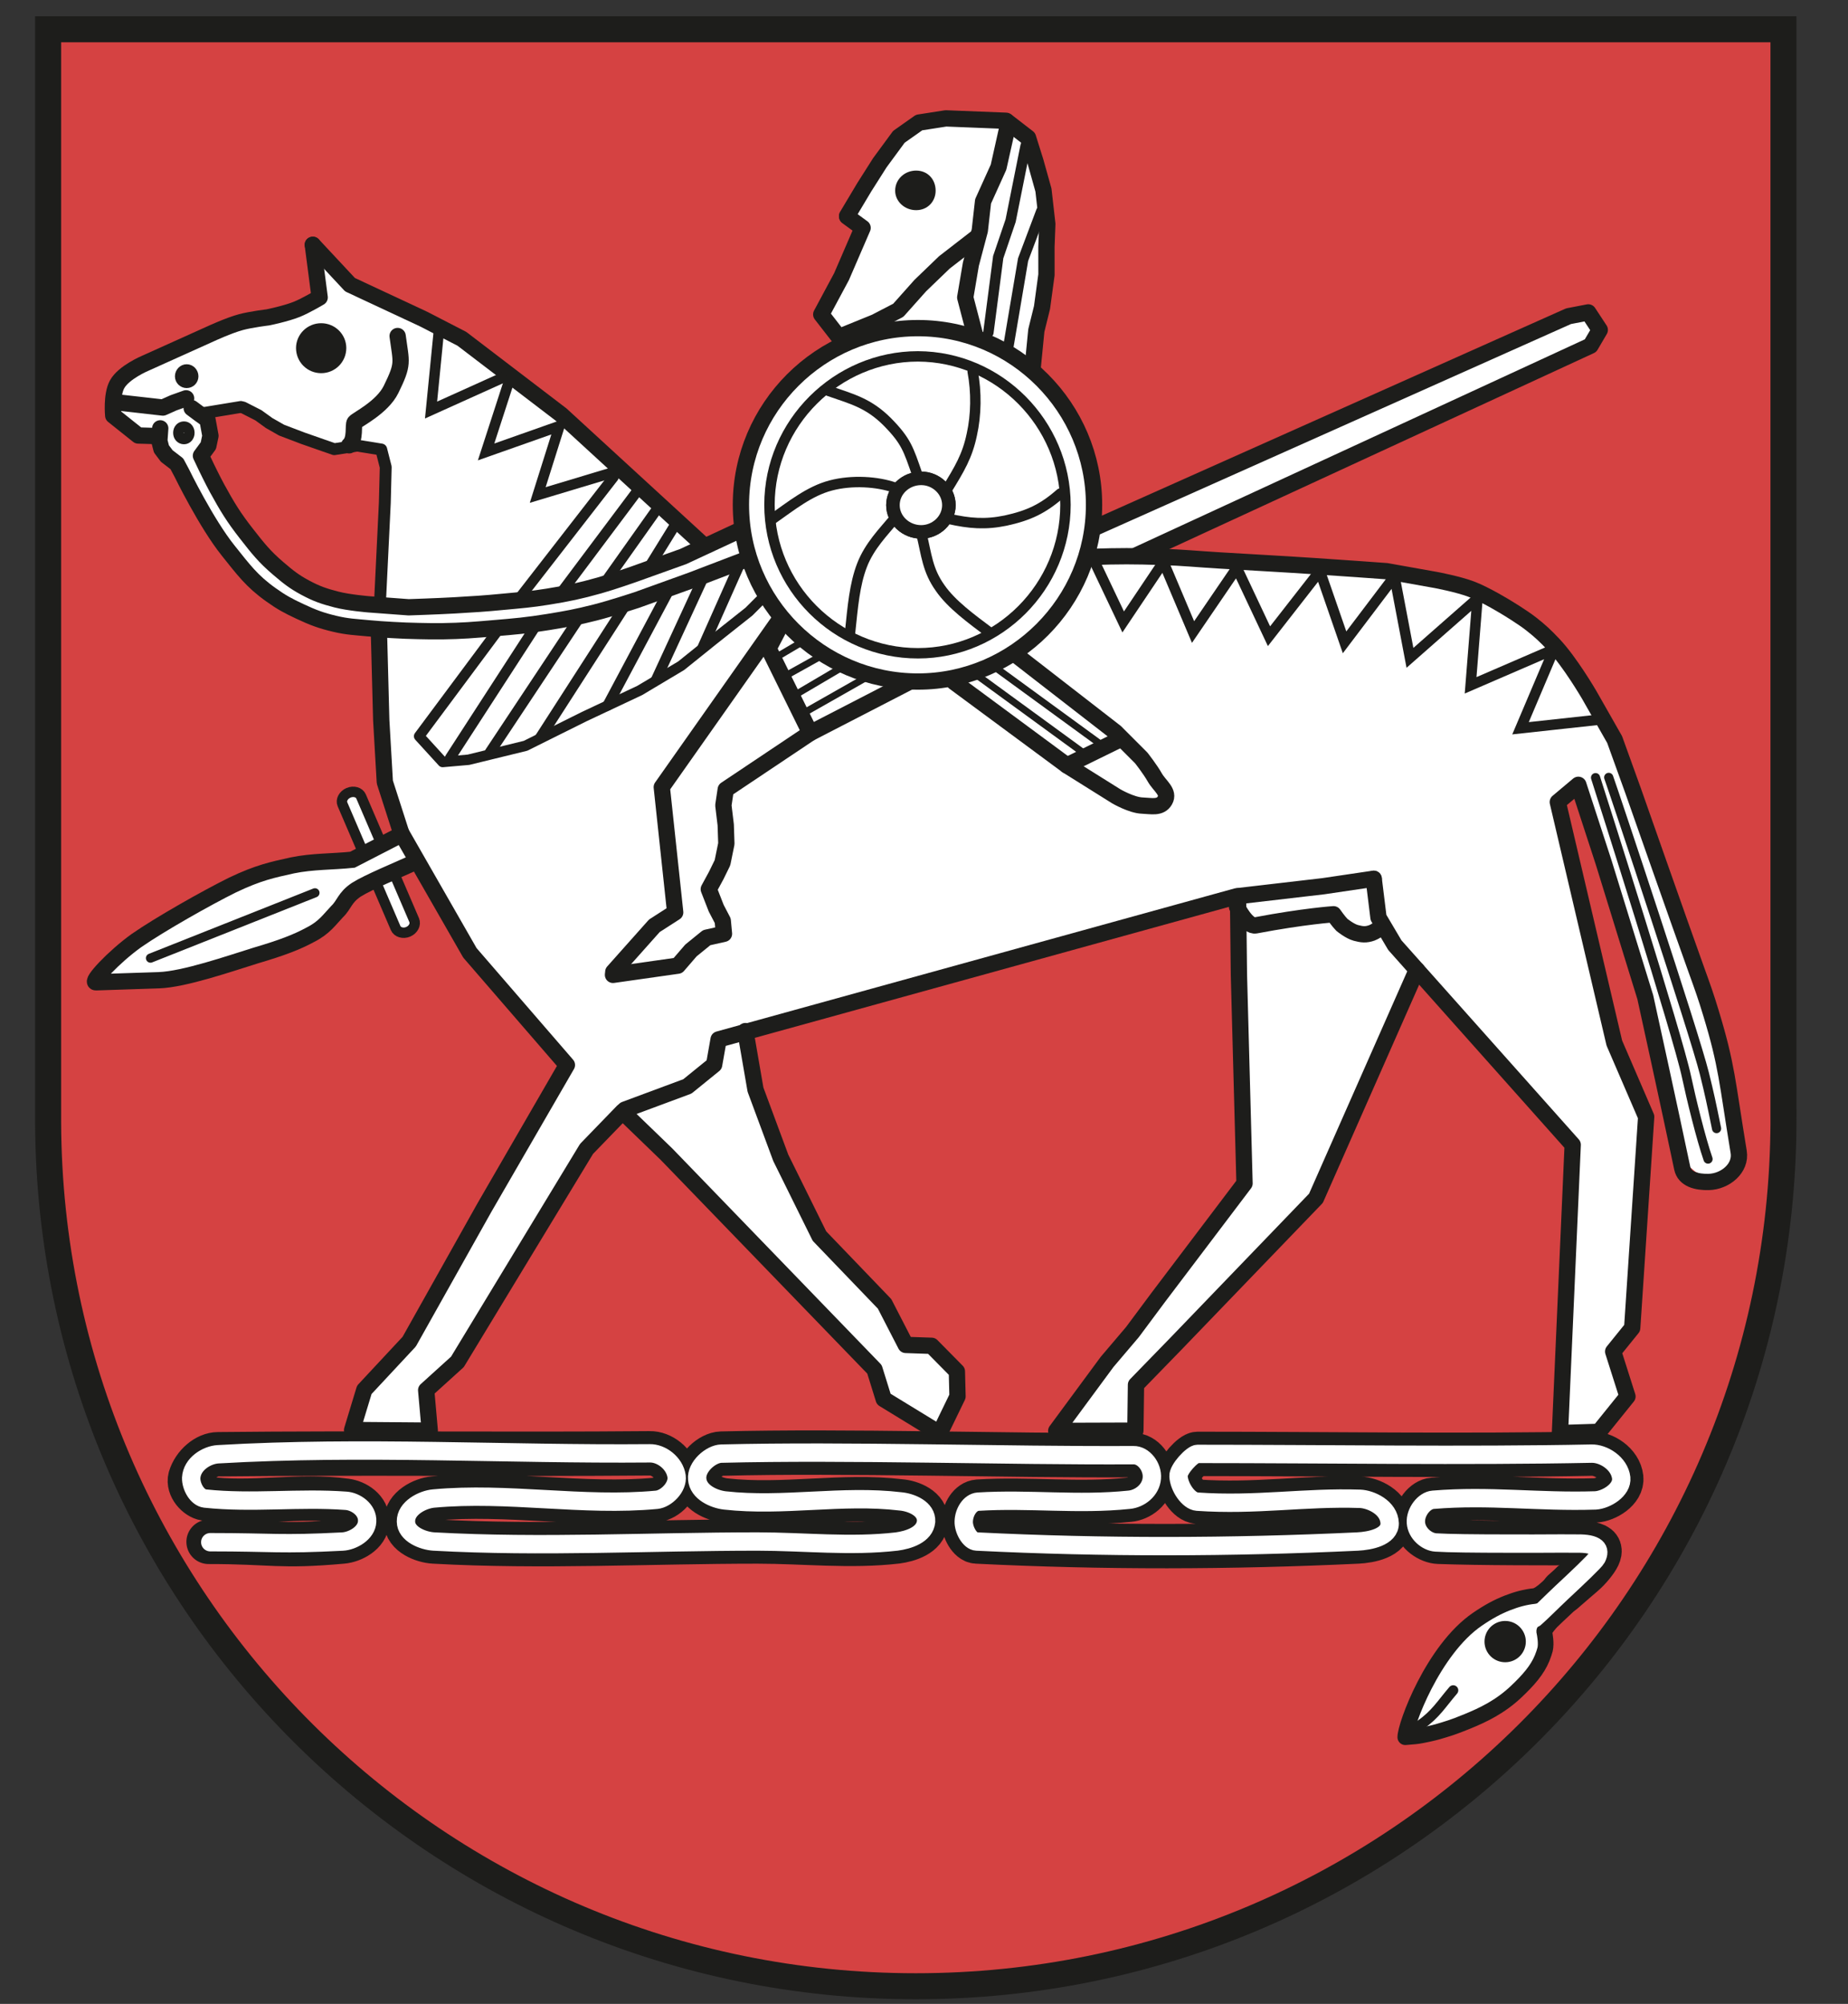 <?xml version="1.0" encoding="utf-8"?>
<!-- Generator: Adobe Illustrator 15.0.0, SVG Export Plug-In . SVG Version: 6.00 Build 0)  -->
<!DOCTYPE svg PUBLIC "-//W3C//DTD SVG 1.1//EN" "http://www.w3.org/Graphics/SVG/1.1/DTD/svg11.dtd">
<svg version="1.1" id="Ebene_1" xmlns="http://www.w3.org/2000/svg" xmlns:xlink="http://www.w3.org/1999/xlink" x="0px" y="0px"
	 width="83px" height="90px" viewBox="0 0 83 90" enable-background="new 0 0 83 90" xml:space="preserve">
<rect x="0" y="0" width="83" height="90" fill="#333333" stroke="none"/>
<g>
	<path fill="#D54242" d="M80.103,50.42c-0.098,21.44-17.508,38.788-38.971,38.788c-21.46,0-38.886-17.354-38.971-38.791V1.314
		l77.941,0V50.42z"/>
	<path fill="#D54242" stroke="#1D1D1B" stroke-width="1.169" stroke-miterlimit="3.864" d="M80.103,50.42
		c-0.098,21.44-17.508,38.788-38.971,38.788c-21.46,0-38.886-17.354-38.971-38.791V1.314l77.941,0V50.42z"/>
</g>
<g>
	<g>
		<path fill="#FFFFFF" d="M71.044,71.556c0,0-1.251,1.163-1.36,1.279c-0.08,0.083-0.266,0.303-0.304,0.402
			c-0.019,0.047-0.037-0.005-0.02,0.059c0.02,0.086,0.101,0.512,0.035,0.784c-0.028,0.107-0.069,0.234-0.133,0.393
			c-0.219,0.533-0.618,0.987-1.153,1.494c-0.731,0.695-1.504,1.059-2.21,1.348c-0.675,0.276-0.882,0.329-1.327,0.462
			c-0.129,0.039-0.708,0.18-1.012,0.209l-0.444,0.038c-0.005-0.538,1.241-3.933,3.24-5.299c0.495-0.339,0.902-0.558,1.349-0.734
			c0.413-0.163,0.816-0.267,1.197-0.306c0.308-0.033,0.801-0.578,1.284-1.061L71.044,71.556z"/>
		
			<path fill="none" stroke="#1D1D1B" stroke-width="0.702" stroke-linecap="round" stroke-linejoin="round" stroke-miterlimit="3.864" d="
			M71.044,71.556c0,0-1.251,1.163-1.36,1.279c-0.08,0.083-0.266,0.303-0.304,0.402c-0.019,0.047-0.037-0.005-0.02,0.059
			c0.02,0.086,0.101,0.512,0.035,0.784c-0.028,0.107-0.069,0.234-0.133,0.393c-0.219,0.533-0.618,0.987-1.153,1.494
			c-0.731,0.695-1.504,1.059-2.21,1.348c-0.675,0.276-0.882,0.329-1.327,0.462c-0.129,0.039-0.708,0.18-1.012,0.209l-0.444,0.038
			c-0.005-0.538,1.241-3.933,3.24-5.299c0.495-0.339,0.902-0.558,1.349-0.734c0.413-0.163,0.816-0.267,1.197-0.306
			c0.308-0.033,0.801-0.578,1.284-1.061L71.044,71.556z"/>
	</g>
	<g>
		
			<path fill-rule="evenodd" clip-rule="evenodd" fill="none" stroke="#1D1D1B" stroke-width="0.455" stroke-linecap="round" stroke-miterlimit="3.864" d="
			M63.195,77.891c0.236-0.166,0.375-0.264,0.61-0.427c0.677-0.475,0.926-0.918,1.464-1.547"/>
	</g>
	<g>
		<g>
			<g>
				<path fill="#1D1D1B" d="M66.955,74.183c-0.251-0.357-0.164-0.852,0.194-1.101c0.356-0.25,0.85-0.164,1.099,0.193
					c0.253,0.358,0.165,0.849-0.192,1.101C67.698,74.626,67.207,74.539,66.955,74.183z"/>
				<path fill="#1D1D1B" d="M67.603,73.728"/>
			</g>
		</g>
		<g>
			<path fill="none" stroke="#1D1D1B" stroke-width="0.275" stroke-miterlimit="3.864" d="M66.955,74.183
				c-0.251-0.357-0.164-0.852,0.194-1.101c0.356-0.25,0.85-0.164,1.099,0.193c0.253,0.358,0.165,0.849-0.192,1.101
				C67.698,74.626,67.207,74.539,66.955,74.183z"/>
			<path fill="none" stroke="#1D1D1B" stroke-width="0.275" stroke-miterlimit="3.864" d="M67.603,73.728"/>
		</g>
	</g>
	<g>
		<g>
			
				<path fill-rule="evenodd" clip-rule="evenodd" fill="none" stroke="#1D1D1B" stroke-width="1.993" stroke-linecap="round" stroke-linejoin="round" stroke-miterlimit="2.414" d="
				M9.368,69.249c2.867,0,3.165,0.242,6.01-0.014c0.458-0.04,1.091-0.379,1.112-0.9c0.033-0.538-0.523-0.876-0.948-0.931
				c-2.093-0.297-4.263,0.195-6.333-0.101c-0.36-0.056-0.774-0.521-0.665-0.929c0.175-0.579,0.73-1.06,1.253-1.06
				c6.552-0.07,12.951,0.015,19.382-0.042c0.523-0.014,1.124,0.438,1.21,1.029c0.065,0.494-0.469,1.015-0.895,1.058
				c-3.313,0.312-6.682-0.366-10.018-0.057c-0.49,0.043-1.253,0.424-1.242,1.031c0,0.576,0.774,0.873,1.253,0.9
				c4.851,0.269,9.691,0,14.542,0c2.083,0,4.176,0.241,6.247,0c0.513-0.069,1.265-0.295,1.319-0.9
				c0.032-0.58-0.676-0.862-1.156-0.903c-2.605-0.311-5.253,0.253-7.882-0.042c-0.49-0.057-1.198-0.367-1.242-0.959
				c-0.055-0.551,0.61-1.13,1.08-1.143c5.702-0.142,12.754,0.099,18.51,0.069c0.458-0.014,0.872,0.522,0.829,1.03
				c-0.044,0.55-0.546,0.93-1.025,0.973c-2.289,0.239-4.479-0.057-6.781,0.085c-0.358,0.027-0.632,0.466-0.642,0.89
				c-0.012,0.366,0.271,0.887,0.577,0.9c5.701,0.283,11.413,0.269,17.114,0c0.534-0.027,1.448-0.196,1.439-0.817
				c-0.022-0.718-0.862-1.085-1.33-1.101c-2.508-0.083-4.677,0.311-7.314,0.128c-0.393-0.028-0.817-0.662-0.84-1.143
				c-0.021-0.31,0.622-1.002,0.85-1.002c5.713,0,12.035,0.101,17.693-0.012c0.546-0.016,1.266,0.436,1.34,1.086
				c0.057,0.55-0.675,0.985-1.154,1.015c-2.572,0.083-4.753-0.24-7.293-0.029c-0.403,0.029-0.807,0.551-0.774,1.029
				c0.033,0.479,0.609,0.846,1.015,0.859c0.899,0.033,2.16,0.051,3.433,0.057c0.534,0.004,1.069,0.004,1.582,0.004
				c0.699,0.002,0.732,0,1.27-0.001c1.212-0.021,1.063,0.423,0.638,0.952c-0.324,0.402-0.432,0.436-1.324,1.223"/>
		</g>
		<g>
			
				<path fill-rule="evenodd" clip-rule="evenodd" fill="none" stroke="#FFFFFF" stroke-width="0.825" stroke-linecap="round" stroke-linejoin="round" stroke-miterlimit="2.414" d="
				M9.444,69.265c2.856,0,3.122,0.117,5.934-0.029c0.458-0.022,1.091-0.379,1.112-0.9c0.033-0.538-0.523-0.903-0.948-0.931
				c-2.104-0.156-4.219,0.125-6.333-0.101c-0.36-0.041-0.633-0.549-0.622-0.929c0.033-0.623,0.698-1.031,1.209-1.06
				c6.541-0.381,12.951,0.015,19.382-0.042c0.523-0.014,1.124,0.438,1.21,1.029c0.065,0.494-0.469,1.015-0.895,1.058
				c-3.313,0.312-6.682-0.366-10.018-0.057c-0.49,0.043-1.253,0.424-1.242,1.031c0,0.576,0.774,0.873,1.253,0.9
				c4.851,0.269,9.691,0,14.542,0c2.083,0,4.176,0.241,6.247,0c0.513-0.069,1.265-0.295,1.319-0.9
				c0.032-0.58-0.676-0.862-1.156-0.903c-2.605-0.311-5.253,0.253-7.882-0.042c-0.49-0.057-1.198-0.367-1.242-0.959
				c-0.055-0.551,0.61-1.13,1.08-1.143c5.702-0.142,12.754,0.099,18.51,0.069c0.458-0.014,0.872,0.522,0.829,1.03
				c-0.044,0.55-0.546,0.93-1.025,0.973c-2.289,0.239-4.479-0.057-6.781,0.085c-0.358,0.027-0.632,0.466-0.642,0.89
				c-0.012,0.366,0.271,0.887,0.577,0.9c5.701,0.283,11.413,0.269,17.114,0c0.534-0.027,1.448-0.196,1.439-0.817
				c-0.022-0.718-0.862-1.085-1.33-1.101c-2.508-0.083-4.677,0.311-7.314,0.128c-0.393-0.028-0.817-0.662-0.84-1.143
				c-0.021-0.31,0.622-1.002,0.85-1.002c5.713,0,12.035,0.101,17.693-0.012c0.546-0.016,1.266,0.436,1.34,1.086
				c0.057,0.55-0.675,0.985-1.154,1.015c-2.572,0.083-4.753-0.24-7.293-0.029c-0.403,0.029-0.807,0.551-0.774,1.029
				c0.033,0.479,0.49,0.864,0.895,0.889c0.555,0.036,1.763,0.049,3.227,0.05c0.912,0,1.374,0.005,2.389-0.004
				c0.321-0.003,0.385,0.006,0.706,0.003c0.915-0.018,1.106,0.253,0.896,0.659c-0.069,0.134-0.871,0.893-1.561,1.536
				c-0.451,0.423-0.92,0.902-1.214,1.155"/>
		</g>
	</g>
</g>
<g>
	<g>
		<g>
			<path fill="#FFFFFF" d="M17.769,41.682l-2.388-5.561c-0.08-0.184,0.044-0.417,0.273-0.514c0.229-0.097,0.482-0.024,0.562,0.162
				l2.387,5.56c0.079,0.187-0.04,0.423-0.27,0.521S17.848,41.867,17.769,41.682z"/>
			<path fill="none" stroke="#1D1D1B" stroke-width="0.467" stroke-miterlimit="3.864" d="M17.769,41.682l-2.388-5.561
				c-0.08-0.184,0.044-0.417,0.273-0.514c0.229-0.097,0.482-0.024,0.562,0.162l2.387,5.56c0.079,0.187-0.04,0.423-0.27,0.521
				S17.848,41.867,17.769,41.682z"/>
		</g>
	</g>
	<g>
		<g>
			<path fill-rule="evenodd" clip-rule="evenodd" fill="#FFFFFF" d="M16.33,27.108l1.953,0.123l-0.159,1.118
				c0,0-1.855,0.031-1.855-0.062S16.33,27.108,16.33,27.108z"/>
			
				<path fill-rule="evenodd" clip-rule="evenodd" fill="none" stroke="#1D1D1B" stroke-width="0.275" stroke-miterlimit="3.864" d="
				M16.33,27.108l1.953,0.123l-0.159,1.118c0,0-1.855,0.031-1.855-0.062S16.33,27.108,16.33,27.108z"/>
		</g>
		<g>
			<path fill-rule="evenodd" clip-rule="evenodd" fill="#FFFFFF" d="M14.065,11.008l1.39,1.603l3.053,1.535l3.29,1.73l3.138,2.626
				l3.462,2.992l2.071,2.115l0.811,0.811l1.048-0.171l0.639-0.384l0.342-1.688l0.255-2.2l0.835-1.73l1.578-1.621l1.346-1.175
				l0.384-0.342l-0.597-0.835l-0.128-0.469l1.432-2.882l0.341-0.938l-0.75-0.365l1.347-2.456l1.474-1.493l1.408-0.494l2.541,0.085
				l1.262,0.537l0.512,1.535l0.64,2.327l-0.214,2.48l-0.213,2.047l-0.299,1.646l-0.042,1.005l1.304,1.321l0.854,1.432l0.554,2.243
				l0.086,1.237l-0.043,0.408l1.347-0.579l6.813-2.882l6.727-3.095l5.276-2.285l1.153-0.75l0.809,0.213l0.366,0.579l-0.579,1.023
				l-5.85,2.669l-8.073,3.631l-6.045,2.839c0,0,2.389,0.043,2.585,0.17c0.193,0.128,5.659,0.451,5.659,0.451l2.839,0.086
				l3.248,0.639l2.286,1.023l1.943,1.517l0.98,1.561l1.987,3.266l1.389,4.058l0.683,2.456l1.304,3.248l0.98,2.371l0.981,4.569
				l0.061,1.978l-1.169,0.756l-0.726-0.363l-0.706-0.597l-0.648-3.226l-0.982-4.114l-1.979-6.694l-1.047-2.669l-0.81,0.597
				l1.321,6.557l1.135,3.931l0.937,2.199l0.665,1.731l-0.748,9.182l-0.896,0.981l0.723,1.9l-0.681,1.262l-0.854,0.683
				c0,0-1.646,0.128-1.73-0.043c-0.085-0.17,0.724-13.07,0.724-13.07l-7.11-7.708l-4.229,10.079l-8.073,8.286l-0.128,2.2
				l-3.606,0.127l8.432-11.126l-0.17-12.899l-16.421,4.528l-5.789,1.474l0.622,3.504l1.067,2.712l1.517,2.967l1.901,2.199
				l1.279,0.963l0.469,1.408l0.835,0.426l0.554,0.086l0.98,0.665l0.495,1.278L42.32,64.27l-2.839-1.492c0,0-0.128-0.835-0.214-1.091
				c-0.085-0.256-11.211-11.724-11.211-11.724l-1.773,1.621l-5.167,8.372l-0.664,1.048l-1.194,1.365l0.085,1.773l-3.589,0.042
				l0.384-1.603l2.328-2.413c0,0,7.221-12.32,7.05-12.449c-0.17-0.127-4.442-4.654-4.442-4.654l-1.987-3.802l-0.341-0.682
				l-2.736,1.322l-0.938,1.304l-1.816,1.152l-4.314,1.346l-2.115,0.342l-2.498-0.043l2.498-2.327l3.462-1.945l2.199-0.81
				l1.773-0.299l1.578-0.085l2.242-1.134l-0.853-2.029l-0.17-6.514l0.384-6.727l-0.256-1.816l-1.347-0.299l-0.981,0.085
				l-2.626-0.981l-1.219-0.963l-1.304,0.257c0,0-0.554,0.018-0.383,0.255c0.17,0.238,0.17,0.877,0.17,0.877l-0.469,0.768
				l1.176,2.669l3.394,3.163l3.035,0.938l0.75-0.104l0.155,1.488c0.054,0.002-2.465-0.464-2.465-0.464l-2.712-1.133l-2.498-2.669
				l-1.176-2.243l-0.554-0.895l-0.836-0.665L7.21,19.253l-1.023,0.255l-1.133-1.09l0.384-1.28l1.56-1.176l3.973-1.45l1.73-0.494
				l1.603-0.683L14.065,11.008z"/>
		</g>
		<g>
			
				<line fill-rule="evenodd" clip-rule="evenodd" fill="none" stroke="#1D1D1B" stroke-width="0.312" stroke-miterlimit="3.864" x1="43.748" y1="30.23" x2="48.75" y2="33.878"/>
		</g>
		<g>
			
				<line fill-rule="evenodd" clip-rule="evenodd" fill="none" stroke="#1D1D1B" stroke-width="0.312" stroke-miterlimit="3.864" x1="44.535" y1="29.854" x2="49.538" y2="33.502"/>
		</g>
		<g>
			
				<line fill-rule="evenodd" clip-rule="evenodd" fill="none" stroke="#1D1D1B" stroke-width="0.312" stroke-miterlimit="3.864" x1="35.994" y1="32.079" x2="38.868" y2="30.447"/>
		</g>
		<g>
			
				<line fill-rule="evenodd" clip-rule="evenodd" fill="none" stroke="#1D1D1B" stroke-width="0.312" stroke-miterlimit="3.864" x1="35.646" y1="31.25" x2="37.792" y2="29.986"/>
		</g>
		<g>
			
				<line fill-rule="evenodd" clip-rule="evenodd" fill="none" stroke="#1D1D1B" stroke-width="0.312" stroke-miterlimit="3.864" x1="35.352" y1="30.313" x2="36.802" y2="29.505"/>
		</g>
		<g>
			
				<line fill-rule="evenodd" clip-rule="evenodd" fill="none" stroke="#1D1D1B" stroke-width="0.312" stroke-miterlimit="3.864" x1="34.977" y1="29.452" x2="36.021" y2="28.835"/>
		</g>
		<g>
			
				<path fill-rule="evenodd" clip-rule="evenodd" fill="none" stroke="#1D1D1B" stroke-width="0.412" stroke-linecap="round" stroke-miterlimit="3.864" d="
				M71.662,34.926c0.246,0.763,3.687,11.546,4.085,13.434c0.205,0.967,0.646,2.771,0.967,3.697"/>
		</g>
		<g>
			
				<path fill-rule="evenodd" clip-rule="evenodd" fill="none" stroke="#1D1D1B" stroke-width="0.412" stroke-linecap="round" stroke-miterlimit="3.864" d="
				M72.253,34.915c0.271,0.754,3.829,11.425,4.296,13.297c0.237,0.958,0.302,1.277,0.548,2.476"/>
		</g>
		<g>
			
				<line fill-rule="evenodd" clip-rule="evenodd" fill="none" stroke="#1D1D1B" stroke-width="0.412" stroke-linecap="round" stroke-miterlimit="3.864" x1="6.759" y1="43.032" x2="14.145" y2="40.099"/>
		</g>
		<g>
			
				<path fill-rule="evenodd" clip-rule="evenodd" fill="none" stroke="#1D1D1B" stroke-width="0.468" stroke-linecap="round" stroke-linejoin="round" stroke-miterlimit="2.414" d="
				M47.627,22.165c-0.775,0.682-1.416,0.989-2.458,1.216c-0.909,0.187-1.617,0.134-2.565-0.08"/>
		</g>
		<g>
			
				<path fill-rule="evenodd" clip-rule="evenodd" fill="none" stroke="#1D1D1B" stroke-width="0.468" stroke-linecap="round" stroke-linejoin="round" stroke-miterlimit="2.414" d="
				M41.387,23.982c0.228,0.935,0.267,1.63,0.842,2.432c0.507,0.735,1.429,1.403,2.177,1.964"/>
		</g>
		<g>
			
				<path fill-rule="evenodd" clip-rule="evenodd" fill="none" stroke="#1D1D1B" stroke-width="0.468" stroke-linecap="round" stroke-linejoin="round" stroke-miterlimit="2.414" d="
				M43.686,16.688c0.174,0.921,0.16,1.951-0.039,2.832c-0.201,0.962-0.549,1.537-1.123,2.472"/>
		</g>
		<g>
			
				<path fill-rule="evenodd" clip-rule="evenodd" fill="none" stroke="#1D1D1B" stroke-width="0.468" stroke-linecap="round" stroke-linejoin="round" stroke-miterlimit="2.414" d="
				M40.145,23.328c-0.44,0.535-1.096,1.189-1.429,2.058c-0.334,0.868-0.414,1.857-0.535,3.006"/>
		</g>
		<g>
			
				<path fill-rule="evenodd" clip-rule="evenodd" fill="none" stroke="#1D1D1B" stroke-width="0.468" stroke-linecap="round" stroke-linejoin="round" stroke-miterlimit="2.414" d="
				M40.172,21.897c-0.762-0.267-1.897-0.347-2.859-0.093c-0.962,0.253-1.764,0.908-2.66,1.536"/>
		</g>
		<g>
			
				<polyline fill-rule="evenodd" clip-rule="evenodd" fill="none" stroke="#1D1D1B" stroke-width="0.732" stroke-linecap="round" stroke-linejoin="round" stroke-miterlimit="2.414" points="
				40.822,30.634 36.39,32.921 32.595,35.46 32.489,36.168 32.595,37.05 32.623,37.892 32.449,38.747 32.168,39.321 31.834,39.936 
				32.168,40.791 32.461,41.352 32.516,41.939 31.74,42.113 31.032,42.688 30.444,43.37 27.532,43.784 			"/>
		</g>
		<g>
			
				<polyline fill-rule="evenodd" clip-rule="evenodd" fill="none" stroke="#1D1D1B" stroke-width="0.732" stroke-linecap="round" stroke-linejoin="round" stroke-miterlimit="2.414" points="
				35.055,28.098 34.519,29.126 36.39,32.921 			"/>
		</g>
		<g>
			
				<path fill-rule="evenodd" clip-rule="evenodd" fill="none" stroke="#1D1D1B" stroke-width="0.732" stroke-linecap="round" stroke-linejoin="round" stroke-miterlimit="2.414" d="
				M33.424,25.158l-2.378,0.909l-2.445,0.881c0,0-1.132,0.375-1.871,0.562c-0.814,0.206-1.282,0.293-2.111,0.427
				c-0.948,0.153-1.489,0.2-2.445,0.28c-0.899,0.077-1.408,0.121-2.311,0.134c-0.641,0.01-1.644-0.026-1.644-0.026
				s-1.021-0.042-1.67-0.107c-0.589-0.058-0.929-0.063-1.505-0.199c-0.637-0.15-0.988-0.286-1.582-0.563
				c-0.522-0.244-0.813-0.401-1.282-0.735c-0.881-0.625-1.251-1.145-1.927-1.987c-0.99-1.232-2.082-3.477-2.082-3.477L7.944,20.83
				l-0.453-0.348l-0.241-0.32L7.157,19.8l0.04-0.561"/>
		</g>
		<g>
			
				<polyline fill-rule="evenodd" clip-rule="evenodd" fill="none" stroke="#1D1D1B" stroke-width="0.533" stroke-linecap="round" stroke-linejoin="round" stroke-miterlimit="2.414" points="
				8.612,18.33 9.107,18.558 10.817,18.277 			"/>
		</g>
		<g>
			
				<polyline fill-rule="evenodd" clip-rule="evenodd" fill="none" stroke="#1D1D1B" stroke-width="0.732" stroke-linecap="round" stroke-linejoin="round" stroke-miterlimit="2.414" points="
				5.418,18.09 7.316,18.304 7.797,18.09 8.358,17.89 			"/>
		</g>
		<g>
			
				<polyline fill-rule="evenodd" clip-rule="evenodd" fill="none" stroke="#1D1D1B" stroke-width="0.732" stroke-linecap="round" stroke-linejoin="round" stroke-miterlimit="2.414" points="
				14.05,10.996 15.72,12.786 19.034,14.335 20.745,15.217 25.207,18.624 31.526,24.423 			"/>
		</g>
		<g>
			<line fill-rule="evenodd" clip-rule="evenodd" fill="#1D1D1B" x1="24.088" y1="28.068" x2="20.219" y2="34.04"/>
			
				<line fill-rule="evenodd" clip-rule="evenodd" fill="none" stroke="#1D1D1B" stroke-width="0.468" stroke-linecap="round" stroke-linejoin="round" stroke-miterlimit="3.864" x1="24.088" y1="28.068" x2="20.219" y2="34.04"/>
		</g>
		<g>
			<line fill-rule="evenodd" clip-rule="evenodd" fill="#1D1D1B" x1="28.601" y1="22.085" x2="25.265" y2="26.537"/>
			
				<line fill-rule="evenodd" clip-rule="evenodd" fill="none" stroke="#1D1D1B" stroke-width="0.468" stroke-linecap="round" stroke-linejoin="round" stroke-miterlimit="3.864" x1="28.601" y1="22.085" x2="25.265" y2="26.537"/>
		</g>
		<g>
			<line fill-rule="evenodd" clip-rule="evenodd" fill="#1D1D1B" x1="27.555" y1="21.427" x2="23.256" y2="26.962"/>
			
				<line fill-rule="evenodd" clip-rule="evenodd" fill="none" stroke="#1D1D1B" stroke-width="0.468" stroke-linecap="round" stroke-linejoin="round" stroke-miterlimit="3.864" x1="27.555" y1="21.427" x2="23.256" y2="26.962"/>
		</g>
		<g>
			<line fill-rule="evenodd" clip-rule="evenodd" fill="#1D1D1B" x1="25.978" y1="27.802" x2="22.004" y2="33.789"/>
			
				<line fill-rule="evenodd" clip-rule="evenodd" fill="none" stroke="#1D1D1B" stroke-width="0.468" stroke-linecap="round" stroke-linejoin="round" stroke-miterlimit="3.864" x1="25.978" y1="27.802" x2="22.004" y2="33.789"/>
		</g>
		<g>
			<line fill-rule="evenodd" clip-rule="evenodd" fill="#1D1D1B" x1="29.456" y1="22.94" x2="27.199" y2="26.125"/>
			
				<line fill-rule="evenodd" clip-rule="evenodd" fill="none" stroke="#1D1D1B" stroke-width="0.468" stroke-linecap="round" stroke-linejoin="round" stroke-miterlimit="3.864" x1="29.456" y1="22.94" x2="27.199" y2="26.125"/>
		</g>
		<g>
			<line fill-rule="evenodd" clip-rule="evenodd" fill="#1D1D1B" x1="30.03" y1="26.535" x2="27.289" y2="31.684"/>
			
				<line fill-rule="evenodd" clip-rule="evenodd" fill="none" stroke="#1D1D1B" stroke-width="0.468" stroke-linecap="round" stroke-linejoin="round" stroke-miterlimit="3.864" x1="30.03" y1="26.535" x2="27.289" y2="31.684"/>
		</g>
		<g>
			
				<path fill-rule="evenodd" clip-rule="evenodd" fill="none" stroke="#1D1D1B" stroke-width="0.732" stroke-miterlimit="2.414" d="
				M18.647,38.72c-0.789,0.36-2.098,0.895-2.646,1.242c-0.534,0.361-0.521,0.655-0.868,0.989c-0.333,0.348-0.561,0.708-1.189,1.028
				c-0.615,0.334-1.282,0.589-2.458,0.936c-1.162,0.361-3.206,1.069-4.343,1.109L4.31,44.118c-0.28,0.013,0.802-1.149,1.831-1.883
				c1.042-0.723,3.14-1.911,4.302-2.486c1.176-0.561,1.791-0.682,2.686-0.882c0.908-0.187,1.803-0.16,2.699-0.254l2.151-1.108"/>
		</g>
		<g>
			
				<polyline fill-rule="evenodd" clip-rule="evenodd" fill="none" stroke="#1D1D1B" stroke-width="0.732" stroke-linecap="round" stroke-linejoin="round" stroke-miterlimit="2.414" points="
				43.832,10.688 42.416,11.784 41.334,12.826 40.345,13.935 39.317,14.469 37.673,15.137 36.885,14.122 37.795,12.426 
				38.742,10.234 38.047,9.726 			"/>
		</g>
		<g>
			
				<polyline fill-rule="evenodd" clip-rule="evenodd" fill="none" stroke="#1D1D1B" stroke-width="0.732" stroke-linecap="round" stroke-linejoin="round" stroke-miterlimit="2.414" points="
				45.263,5.651 44.848,7.508 44.153,9.044 44.006,10.354 43.606,11.863 43.352,13.36 43.792,15.044 			"/>
		</g>
		<g>
			
				<polyline fill-rule="evenodd" clip-rule="evenodd" fill="none" stroke="#1D1D1B" stroke-width="0.732" stroke-linecap="round" stroke-linejoin="round" stroke-miterlimit="2.414" points="
				45.222,5.451 46.171,6.185 46.506,7.254 46.865,8.536 47.038,10.06 46.999,11.089 47,12.341 46.801,13.809 46.545,14.843 
				46.385,16.473 			"/>
		</g>
		<g>
			
				<polyline fill-rule="evenodd" clip-rule="evenodd" fill="none" stroke="#1D1D1B" stroke-width="0.732" stroke-linecap="round" stroke-linejoin="round" stroke-miterlimit="2.414" points="
				51.061,24.931 71.436,15.525 71.851,14.817 71.335,14.031 70.448,14.202 49.238,23.672 			"/>
		</g>
		<g>
			
				<path fill-rule="evenodd" clip-rule="evenodd" fill="none" stroke="#1D1D1B" stroke-width="0.732" stroke-linecap="round" stroke-linejoin="round" stroke-miterlimit="2.414" d="
				M49.057,25.011c1.203-0.04,1.884-0.04,3.087,0c1.027,0.033,1.604,0.099,2.632,0.16c1.656,0.101,2.593,0.146,4.248,0.255
				c1.267,0.083,3.247,0.227,3.247,0.227l2.245,0.401c0,0,0.964,0.182,1.549,0.401c0.665,0.25,1.619,0.842,1.619,0.842
				s0.681,0.409,1.08,0.721c0.424,0.332,0.646,0.544,1.017,0.936c0.736,0.78,1.59,2.245,1.59,2.245l1.148,2.017l0.829,2.298
				c0,0,2.133,6.078,2.846,8.057c0.271,0.75,0.424,1.174,0.654,1.937c0.719,2.369,0.715,3.021,1.242,6.227
				c0.121,0.734-0.605,1.333-1.348,1.35c-0.524,0.012-1.083-0.114-1.189-0.628c-0.533-2.553-1.657-7.669-1.657-7.669l-1.87-6.053
				l-1.137-3.487l-0.923,0.775l2.539,10.823l1.43,3.313l-0.628,9.485l-0.854,1.057l0.641,2.018l-1.282,1.589l-1.75,0.055
				l0.573-12.947l-7.988-8.966l-0.735-1.242l-0.214-1.737"/>
		</g>
		<g>
			
				<polyline fill-rule="evenodd" clip-rule="evenodd" fill="none" stroke="#1D1D1B" stroke-width="0.732" stroke-linecap="round" stroke-linejoin="round" stroke-miterlimit="2.414" points="
				63.634,43.557 59.104,53.818 52.839,60.325 51.021,62.195 50.994,64.254 47.439,64.266 49.725,61.166 50.86,59.83 52.023,58.267 
				55.896,53.15 55.644,43.784 55.604,40.256 			"/>
		</g>
		<g>
			
				<polyline fill-rule="evenodd" clip-rule="evenodd" fill="none" stroke="#1D1D1B" stroke-width="0.732" stroke-linecap="round" stroke-linejoin="round" stroke-miterlimit="2.414" points="
				61.696,39.468 59.438,39.802 55.537,40.256 32.275,46.683 32.074,47.819 30.873,48.793 28.066,49.836 			"/>
		</g>
		<g>
			
				<polyline fill-rule="evenodd" clip-rule="evenodd" fill="none" stroke="#1D1D1B" stroke-width="0.732" stroke-linecap="round" stroke-linejoin="round" stroke-miterlimit="2.414" points="
				33.478,46.309 33.932,48.94 35.067,52.001 36.804,55.515 39.73,58.561 40.679,60.404 41.842,60.444 42.977,61.594 43.005,62.717 
				42.202,64.373 39.691,62.837 39.276,61.501 29.937,51.84 27.96,49.93 26.343,51.601 20.544,61.166 19.141,62.437 19.302,64.254 
				15.814,64.226 16.362,62.422 18.379,60.258 21.76,54.231 25.461,47.832 21.105,42.795 18.019,37.411 			"/>
		</g>
		<g>
			
				<polyline fill-rule="evenodd" clip-rule="evenodd" fill="none" stroke="#1D1D1B" stroke-width="0.732" stroke-linecap="round" stroke-linejoin="round" stroke-miterlimit="2.414" points="
				18.032,37.451 17.284,35.126 17.123,32.346 17.017,28.311 			"/>
		</g>
		<g>
			
				<polyline fill-rule="evenodd" clip-rule="evenodd" fill="none" stroke="#1D1D1B" stroke-width="0.533" stroke-linecap="round" stroke-linejoin="round" stroke-miterlimit="2.414" points="
				17.07,26.989 17.284,22.579 17.324,20.977 17.123,20.188 16.042,20.014 15.012,20.175 13.596,19.68 12.648,19.319 12.086,18.999 
				11.605,18.651 10.924,18.304 			"/>
		</g>
		<g>
			
				<path fill-rule="evenodd" clip-rule="evenodd" fill="none" stroke="#1D1D1B" stroke-width="0.732" stroke-linecap="round" stroke-linejoin="round" stroke-miterlimit="2.414" d="
				M33.224,23.814l-2.54,1.182L28.44,25.8c0,0-0.922,0.325-1.523,0.494c-0.889,0.25-1.402,0.357-2.314,0.504
				c-0.775,0.125-1.219,0.157-2.001,0.23c-0.853,0.082-1.336,0.112-2.191,0.161c-0.802,0.045-2.058,0.086-2.058,0.086l-1.793-0.133
				c0,0-0.899-0.073-1.454-0.217c-0.567-0.147-0.887-0.257-1.403-0.534c-0.507-0.273-0.764-0.484-1.203-0.858
				c-0.627-0.534-0.918-0.908-1.426-1.557c-0.587-0.75-0.869-1.216-1.327-2.051c-0.193-0.354-0.468-0.922-0.468-0.922l-0.254-0.534
				l0.334-0.454l0.093-0.441c-0.04-0.241-0.093-0.481-0.133-0.721c-0.24-0.174-0.481-0.348-0.709-0.522"/>
		</g>
		<g>
			
				<path fill-rule="evenodd" clip-rule="evenodd" fill="none" stroke="#1D1D1B" stroke-width="0.732" stroke-linecap="round" stroke-linejoin="round" stroke-miterlimit="2.414" d="
				M7.103,19.586L6.208,19.56l-1.123-0.896c0,0-0.091-0.919,0.174-1.403c0.298-0.542,1.27-0.948,1.27-0.948l2.939-1.324
				c0,0,0.804-0.373,1.349-0.52c0.465-0.125,1.216-0.215,1.216-0.215s0.811-0.165,1.297-0.361c0.418-0.169,1.027-0.534,1.027-0.534
				l-0.308-2.364"/>
		</g>
		<g>
			
				<path fill-rule="evenodd" clip-rule="evenodd" fill="none" stroke="#1D1D1B" stroke-width="0.732" stroke-linecap="round" stroke-linejoin="round" stroke-miterlimit="2.414" d="
				M45.569,29.367l4.53,3.514l1.161,1.163c0,0,0.4,0.509,0.602,0.868c0.217,0.386,0.676,0.659,0.454,1.042
				c-0.202,0.352-0.609,0.242-1.015,0.227c-0.481-0.018-1.162-0.414-1.162-0.414l-2.22-1.39l-5.063-3.741"/>
		</g>
		<g>
			<line fill-rule="evenodd" clip-rule="evenodd" fill="#1D1D1B" x1="47.92" y1="34.377" x2="50.286" y2="33.215"/>
			
				<line fill-rule="evenodd" clip-rule="evenodd" fill="none" stroke="#1D1D1B" stroke-width="0.732" stroke-linecap="round" stroke-linejoin="round" stroke-miterlimit="2.414" x1="47.92" y1="34.377" x2="50.286" y2="33.215"/>
		</g>
		<g>
			
				<polyline fill-rule="evenodd" clip-rule="evenodd" fill="none" stroke="#1D1D1B" stroke-width="0.732" stroke-linecap="round" stroke-linejoin="round" stroke-miterlimit="2.414" points="
				27.545,43.65 29.389,41.58 30.325,40.978 29.723,35.353 34.974,27.897 			"/>
		</g>
		<g>
			
				<polyline fill-rule="evenodd" clip-rule="evenodd" fill="none" stroke="#1D1D1B" stroke-width="0.468" stroke-linecap="square" stroke-miterlimit="2.414" points="
				49.096,25.091 50.446,27.933 52.253,25.239 53.584,28.387 55.55,25.506 56.995,28.574 59.28,25.646 60.389,28.849 62.631,25.887 
				63.326,29.546 66.36,26.877 66.05,30.78 69.796,29.161 68.292,32.708 71.804,32.325 			"/>
		</g>
		<g>
			
				<polyline fill-rule="evenodd" clip-rule="evenodd" fill="none" stroke="#1D1D1B" stroke-width="0.732" stroke-linecap="round" stroke-linejoin="round" stroke-miterlimit="2.414" points="
				45.182,5.424 42.482,5.317 41.281,5.504 40.372,6.145 39.517,7.308 38.822,8.403 38.047,9.699 			"/>
		</g>
		<g>
			
				<polyline fill-rule="evenodd" clip-rule="evenodd" fill="none" stroke="#1D1D1B" stroke-width="0.468" stroke-linecap="round" stroke-linejoin="round" stroke-miterlimit="3.864" points="
				34.226,26.882 33.638,27.47 32.021,28.752 30.592,29.901 28.734,31.01 26.236,32.186 23.604,33.496 21.039,34.123 19.881,34.224 
				18.824,33.066 22.342,28.338 			"/>
		</g>
		<g>
			
				<path fill-rule="evenodd" clip-rule="evenodd" fill="none" stroke="#1D1D1B" stroke-width="0.732" stroke-linecap="round" stroke-linejoin="round" stroke-miterlimit="2.414" d="
				M17.859,15.092c0.161,1.215,0.281,1.221-0.294,2.396c-0.4,0.816-1.523,1.35-1.631,1.483C15.841,19.079,15.988,19.72,15.68,20"/>
		</g>
		<g>
			
				<line fill="none" stroke="#1D1D1B" stroke-width="0.468" stroke-linecap="round" stroke-linejoin="round" stroke-miterlimit="3.864" x1="28.12" y1="27.136" x2="24.266" y2="33.122"/>
		</g>
		<g>
			
				<line fill="none" stroke="#1D1D1B" stroke-width="0.468" stroke-linecap="round" stroke-linejoin="round" stroke-miterlimit="3.864" x1="30.311" y1="23.595" x2="29.122" y2="25.519"/>
		</g>
		<g>
			<path fill-rule="evenodd" clip-rule="evenodd" fill="#1D1D1B" d="M41.374,21.484c0.668,0,1.244,0.534,1.244,1.202
				c0,0.667-0.575,1.203-1.244,1.203c-0.694,0-1.269-0.536-1.269-1.203C40.105,22.018,40.679,21.484,41.374,21.484L41.374,21.484z"
				/>
			
				<path fill-rule="evenodd" clip-rule="evenodd" fill="none" stroke="#1D1D1B" stroke-width="0.608" stroke-linecap="round" stroke-miterlimit="2.414" d="
				M41.374,21.484c0.668,0,1.244,0.534,1.244,1.202c0,0.667-0.575,1.203-1.244,1.203c-0.694,0-1.269-0.536-1.269-1.203
				C40.105,22.018,40.679,21.484,41.374,21.484L41.374,21.484z"/>
		</g>
		<g>
			
				<path fill-rule="evenodd" clip-rule="evenodd" fill="none" stroke="#1D1D1B" stroke-width="0.335" stroke-linecap="round" stroke-miterlimit="2.414" d="
				M41.12,8.457c0.053,0,0.094,0.04,0.094,0.094c0,0.053-0.041,0.093-0.094,0.093c-0.054,0-0.093-0.04-0.093-0.093
				C41.027,8.497,41.066,8.457,41.12,8.457L41.12,8.457z"/>
		</g>
		<g>
			<path fill-rule="evenodd" clip-rule="evenodd" fill="#1D1D1B" d="M14.425,14.777c0.481,0,0.868,0.387,0.868,0.855
				c0,0.481-0.387,0.868-0.868,0.868c-0.481,0-0.869-0.387-0.869-0.868C13.556,15.164,13.943,14.777,14.425,14.777L14.425,14.777z"
				/>
			
				<path fill-rule="evenodd" clip-rule="evenodd" fill="none" stroke="#1D1D1B" stroke-width="0.521" stroke-linecap="round" stroke-miterlimit="2.414" d="
				M14.425,14.777c0.481,0,0.868,0.387,0.868,0.855c0,0.481-0.387,0.868-0.868,0.868c-0.481,0-0.869-0.387-0.869-0.868
				C13.556,15.164,13.943,14.777,14.425,14.777L14.425,14.777z"/>
		</g>
		<g>
			
				<path fill-rule="evenodd" clip-rule="evenodd" fill="none" stroke="#1D1D1B" stroke-width="0.521" stroke-linecap="round" stroke-miterlimit="2.414" d="
				M8.265,19.186c0.12,0,0.214,0.106,0.214,0.253s-0.094,0.254-0.214,0.254c-0.134,0-0.228-0.107-0.228-0.254
				S8.131,19.186,8.265,19.186L8.265,19.186z"/>
		</g>
		<g>
			
				<path fill-rule="evenodd" clip-rule="evenodd" fill="none" stroke="#1D1D1B" stroke-width="0.732" stroke-linecap="round" stroke-miterlimit="2.414" d="
				M41.227,14.737c4.343,0,7.91,3.567,7.91,7.936c0,4.369-3.567,7.937-7.91,7.937c-4.382,0-7.95-3.568-7.95-7.937
				C33.277,18.304,36.845,14.737,41.227,14.737L41.227,14.737z"/>
		</g>
		<g>
			
				<path fill-rule="evenodd" clip-rule="evenodd" fill="none" stroke="#1D1D1B" stroke-width="0.468" stroke-linecap="round" stroke-miterlimit="2.414" d="
				M41.227,16.006c3.635,0.013,6.614,3.006,6.627,6.667c0,3.674-2.992,6.667-6.627,6.667c-3.674,0-6.667-2.993-6.667-6.667
				C34.56,18.999,37.593,16.006,41.227,16.006L41.227,16.006z"/>
		</g>
		<g>
			
				<path fill-rule="evenodd" clip-rule="evenodd" fill="none" stroke="#1D1D1B" stroke-width="0.468" stroke-linecap="round" stroke-linejoin="round" stroke-miterlimit="2.414" d="
				M37.219,17.556c1.029,0.361,1.777,0.534,2.632,1.389c0.855,0.869,0.949,1.23,1.35,2.378"/>
		</g>
		<g>
			
				<polyline fill-rule="evenodd" clip-rule="evenodd" fill="none" stroke="#1D1D1B" stroke-width="0.468" stroke-linecap="round" stroke-miterlimit="2.414" points="
				19.716,14.817 19.36,18.416 22.765,16.88 			"/>
		</g>
		<g>
			
				<polyline fill-rule="evenodd" clip-rule="evenodd" fill="none" stroke="#1D1D1B" stroke-width="0.468" stroke-linecap="round" stroke-miterlimit="2.414" points="
				22.877,17.077 21.832,20.298 25.127,19.135 24.151,22.232 27.839,21.123 			"/>
		</g>
		<g>
			
				<line fill="none" stroke="#1D1D1B" stroke-width="0.468" stroke-linecap="round" stroke-linejoin="round" stroke-miterlimit="3.864" x1="31.553" y1="26.013" x2="29.464" y2="30.54"/>
		</g>
		<g>
			
				<line fill="none" stroke="#1D1D1B" stroke-width="0.468" stroke-linecap="round" stroke-linejoin="round" stroke-miterlimit="3.864" x1="33.184" y1="25.426" x2="31.547" y2="29.105"/>
		</g>
		<g>
			
				<polyline fill-rule="evenodd" clip-rule="evenodd" fill="none" stroke="#1D1D1B" stroke-width="0.468" stroke-linecap="round" stroke-miterlimit="2.414" points="
				46.062,6.559 45.391,9.909 44.833,11.549 44.392,14.937 			"/>
		</g>
		<g>
			
				<polyline fill-rule="evenodd" clip-rule="evenodd" fill="none" stroke="#1D1D1B" stroke-width="0.468" stroke-linecap="round" stroke-miterlimit="2.414" points="
				46.769,9.485 45.951,11.658 45.297,15.518 			"/>
		</g>
		<g>
			<path fill-rule="evenodd" clip-rule="evenodd" fill="#1D1D1B" d="M8.385,16.527c0.201,0,0.36,0.174,0.36,0.374
				c0,0.201-0.16,0.361-0.36,0.361c-0.2,0-0.361-0.161-0.361-0.361C8.024,16.701,8.185,16.527,8.385,16.527L8.385,16.527z"/>
			
				<path fill-rule="evenodd" clip-rule="evenodd" fill="none" stroke="#1D1D1B" stroke-width="0.335" stroke-linecap="round" stroke-miterlimit="2.414" d="
				M8.385,16.527c0.201,0,0.36,0.174,0.36,0.374c0,0.201-0.16,0.361-0.36,0.361c-0.2,0-0.361-0.161-0.361-0.361
				C8.024,16.701,8.185,16.527,8.385,16.527L8.385,16.527z"/>
		</g>
		<g>
			<path fill-rule="evenodd" clip-rule="evenodd" fill="#1D1D1B" d="M41.147,7.829c0.427,0,0.708,0.32,0.708,0.735
				c0,0.387-0.281,0.708-0.708,0.708c-0.428,0-0.775-0.321-0.775-0.708C40.372,8.149,40.719,7.829,41.147,7.829L41.147,7.829z"/>
			
				<path fill-rule="evenodd" clip-rule="evenodd" fill="none" stroke="#1D1D1B" stroke-width="0.335" stroke-linecap="round" stroke-miterlimit="2.414" d="
				M41.147,7.829c0.427,0,0.708,0.32,0.708,0.735c0,0.387-0.281,0.708-0.708,0.708c-0.428,0-0.775-0.321-0.775-0.708
				C40.372,8.149,40.719,7.829,41.147,7.829L41.147,7.829z"/>
		</g>
		<g>
			
				<path fill-rule="evenodd" clip-rule="evenodd" fill="none" stroke="#1D1D1B" stroke-width="0.732" stroke-linecap="round" stroke-linejoin="round" stroke-miterlimit="2.414" d="
				M55.56,40.731c0,0,0.446,0.904,0.837,0.83c2.169-0.411,3.496-0.499,3.496-0.499s0.219,0.319,0.379,0.479
				c0,0,0.353,0.287,0.623,0.358c0.27,0.073,0.454,0.095,0.718,0c0.128-0.046,0.306-0.171,0.306-0.171"/>
		</g>
	</g>
	<g>
		<path fill-rule="evenodd" clip-rule="evenodd" fill="#FFFFFF" d="M41.374,21.484c0.668,0,1.244,0.534,1.244,1.202
			c0,0.667-0.575,1.203-1.244,1.203c-0.694,0-1.269-0.536-1.269-1.203C40.105,22.018,40.679,21.484,41.374,21.484L41.374,21.484z"/>
		
			<path fill-rule="evenodd" clip-rule="evenodd" fill="none" stroke="#1D1D1B" stroke-width="0.608" stroke-linecap="round" stroke-miterlimit="2.414" d="
			M41.374,21.484c0.668,0,1.244,0.534,1.244,1.202c0,0.667-0.575,1.203-1.244,1.203c-0.694,0-1.269-0.536-1.269-1.203
			C40.105,22.018,40.679,21.484,41.374,21.484L41.374,21.484z"/>
	</g>
</g>
</svg>
